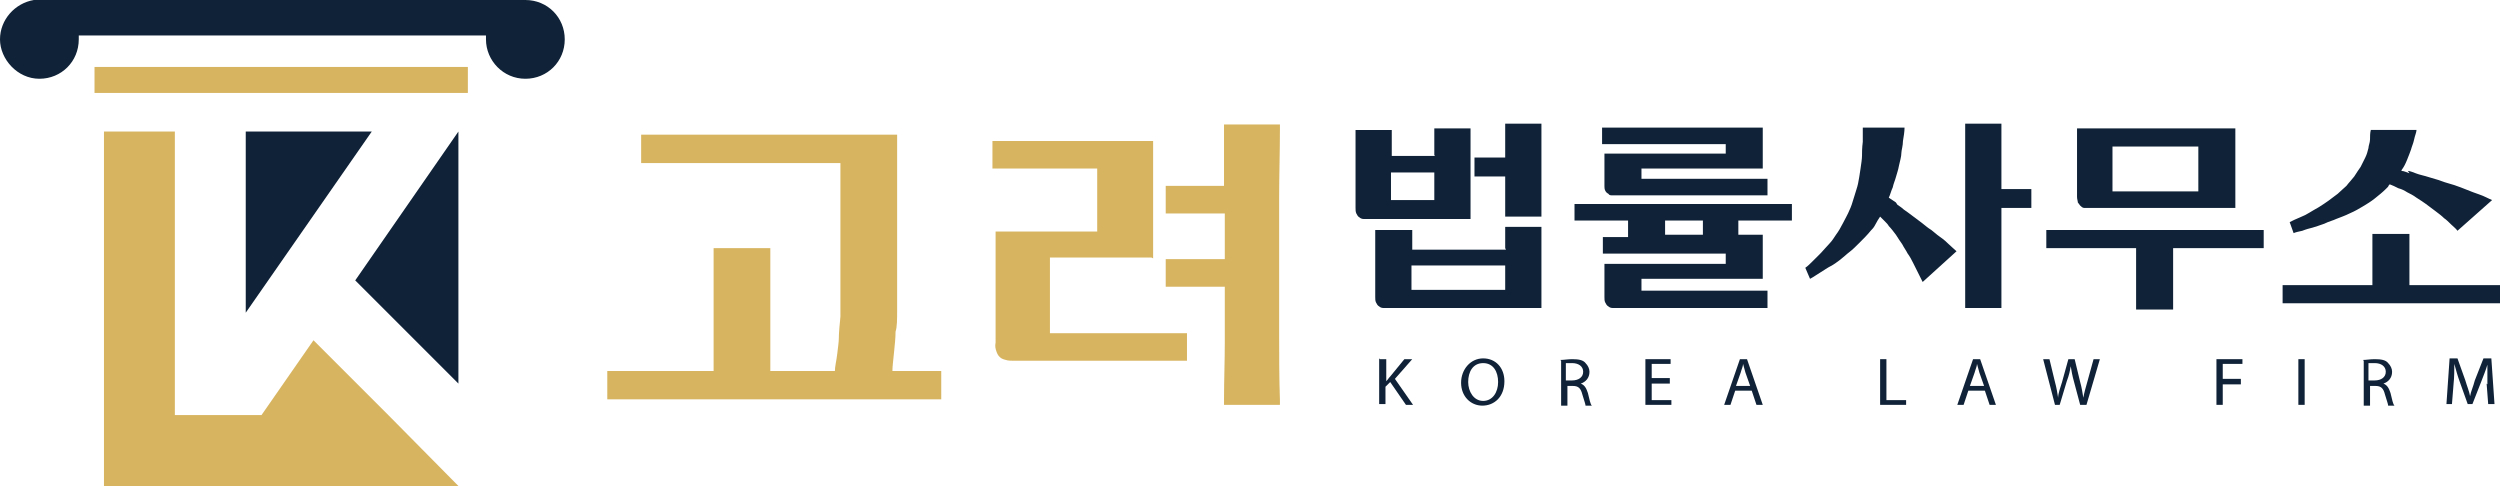 <?xml version="1.0" encoding="UTF-8"?>
<svg id="_레이어_1" data-name="레이어 1" xmlns="http://www.w3.org/2000/svg" version="1.1" viewBox="0 0 317.4 61.7">
  <defs>
    <style>
      .cls-1 {
        fill: #d7b460;
      }

      .cls-1, .cls-2 {
        stroke-width: 0px;
      }

      .cls-2 {
        fill: #0f2237;
      }
    </style>
  </defs>
  <polygon class="cls-2" points="31.2 16.7 31.2 39.7 47.2 16.7 31.2 16.7"/>
  <polygon class="cls-1" points="39.8 43.2 33.2 52.7 31.2 52.7 22.2 52.7 22.2 16.7 13.2 16.7 13.2 52.7 13.2 61.7 22.2 61.7 58.2 61.7 49.3 52.7 39.8 43.2"/>
  <polygon class="cls-2" points="58.2 48.7 58.2 16.7 45.1 35.6 58.2 48.7"/>
  <rect class="cls-1" x="12" y="8.5" width="47.4" height="3.3"/>
  <path class="cls-2" d="M66.5,0H4.3C1.9.4,0,2.5,0,5s2.2,5,5,5,5-2.2,5-5,0-.3,0-.5h51.7c0,.2,0,.3,0,.5,0,2.7,2.2,5,5,5s5-2.2,5-5-2.2-5-5-5"/>
  <path class="cls-1" d="M119.5,47.1v3.6h-42.4v-3.6h13.5c0-.7,0-1.9,0-3.6,0-1.7,0-3,0-3.9s0-2.2,0-3.8c0-1.7,0-2.9,0-3.6v-.7h7.2v.7c0,.7,0,1.9,0,3.6,0,1.7,0,2.9,0,3.8s0,2.2,0,3.9c0,1.7,0,2.9,0,3.6h8.2c0-.6.2-1.3.3-2.2.1-.9.2-1.5.2-2,0-.7.1-1.6.2-2.7,0-1.1,0-1.9,0-2.4v-17.1h-25.3v-3.6h32.5v19.1c0,.8,0,1.8,0,3.1,0,1.3,0,2.2-.2,2.8,0,.8-.1,1.7-.2,2.7-.1,1-.2,1.8-.2,2.3h6.2Z"/>
  <path class="cls-1" d="M146.2,32.7h-12.9v9.6h17.4v3.5h-22c-.3,0-.7,0-1-.1-.4-.1-.6-.2-.8-.4-.2-.2-.3-.4-.4-.7-.1-.3-.2-.6-.1-1.1,0-.7,0-1.8,0-3.4,0-1.6,0-2.7,0-3.4s0-1.8,0-3.4c0-1.5,0-2.7,0-3.4v-.5h12.9v-8h-13.3v-3.5h20.4v.6c0,.6,0,1.7,0,3.3,0,1.6,0,2.7,0,3.4s0,1.9,0,3.5c0,1.6,0,2.8,0,3.5v.6ZM155.4,20.1c0-1.2,0-2.5,0-3.7v-.6h7.1v.6c0,3-.1,5.9-.1,8.7,0,2.9,0,5.7,0,8.5s0,5.7,0,8.5c0,2.9,0,5.8.1,8.7v.6h-7.1v-.6c0-2.5.1-4.9.1-7.3,0-2.4,0-4.8,0-7.1h-7.5v-3.5h7.5v-2.9c0-1,0-1.9,0-2.9h-7.5v-3.5h7.4c0-1.2,0-2.5,0-3.7"/>
  <path class="cls-2" d="M182.1,19.7v-3.4h4.6v.4c0,.7,0,1.6,0,2.7,0,1.1,0,1.9,0,2.5s0,1.4,0,2.6c0,1.2,0,2.1,0,2.9v.4h-13.1c-.1,0-.3,0-.5,0-.2,0-.4-.1-.5-.2-.2-.1-.3-.3-.4-.5-.1-.2-.1-.5-.1-.7,0-.8,0-1.7,0-2.6,0-.9,0-1.6,0-2.2s0-1.3,0-2.2c0-.9,0-1.7,0-2.5v-.4h4.6v3.3h5.5ZM191.1,31.5v-2.7h4.6v.4c0,.7,0,1.6,0,2.4,0,.9,0,1.6,0,2.2s0,1.3,0,2.3c0,1,0,1.9,0,2.6v.4h-19.6c-.2,0-.3,0-.5,0-.2,0-.4-.1-.5-.2-.2-.1-.3-.3-.4-.5-.1-.2-.1-.4-.1-.7,0-.8,0-1.6,0-2.3,0-.7,0-1.4,0-1.9s0-1.2,0-1.8c0-.6,0-1.3,0-2.1v-.4h4.7v2.5h11.9ZM176.6,25.4h5.5v-3.5h-5.5v3.5ZM179.2,36.8h11.9v-3.1h-11.9v3.1ZM191.1,18.1c0-.6,0-1.3,0-2v-.4h4.6v.4c0,.9,0,1.8,0,2.7,0,.9,0,1.8,0,2.6s0,1.8,0,2.8c0,1,0,1.9,0,2.9v.4h-4.6v-.4c0-.8,0-1.6,0-2.4,0-.8,0-1.6,0-2.3h-3.9v-2.4h3.9c0-.6,0-1.3,0-1.9"/>
  <path class="cls-2" d="M206.7,28h-6.8v-2.1h27.6v2.1h-6.8v1.8h3.1v.3c0,.4,0,.8,0,1.3,0,.4,0,.8,0,1.1s0,.7,0,1.2c0,.5,0,.9,0,1.4v.3h-15.4v1.5h16v2.2h-19.1c-.2,0-.4,0-.6,0-.2,0-.4-.1-.5-.2-.2-.1-.3-.3-.4-.5s-.1-.4-.1-.7c0-.3,0-.7,0-.9,0-.3,0-.6,0-.8s0-.6,0-1c0-.4,0-.8,0-1.2v-.3h15.4v-1.3h-15.6v-2.1h3.2v-1.8ZM223.8,21.4h-15.4v1.3h16v2.1h-19.1c-.2,0-.4,0-.6,0-.2,0-.4,0-.5-.2-.2-.1-.3-.2-.4-.4-.1-.2-.1-.4-.1-.6,0-.2,0-.5,0-.8,0-.4,0-.7,0-.9s0-.6,0-1.1c0-.5,0-.9,0-1.1v-.2h15.4v-1.2h-15.7v-2.1h20.4v.2c0,.2,0,.5,0,1.2,0,.6,0,1.1,0,1.3s0,.6,0,1.2c0,.6,0,.9,0,1.1v.3ZM216.2,28h-4.8v1.8h4.8v-1.8Z"/>
  <path class="cls-2" d="M240.9,26c.3.2.6.4.8.6.3.2.7.5,1.1.8.4.3.8.6,1.2.9.4.3.7.6,1.2.9.4.3.7.6,1,.8.3.2.7.5,1.1.9.4.4.8.7,1.1,1l-4.3,3.9c-.2-.4-.4-.8-.6-1.2-.2-.4-.4-.8-.6-1.2-.2-.4-.4-.8-.7-1.2-.2-.4-.5-.8-.7-1.2-.2-.3-.5-.7-.8-1.2-.3-.4-.6-.8-.9-1.1-.1-.2-.3-.4-.5-.6-.2-.2-.4-.4-.6-.6-.2.3-.4.6-.6,1s-.4.6-.6.8c-.4.5-.9,1-1.4,1.5-.5.5-.9.9-1.3,1.2-.4.3-.8.7-1.2,1-.4.3-.8.6-1.2.8-.4.2-.8.5-1.3.8-.5.3-.9.6-1.3.8l-.6-1.4c.3-.2.6-.5,1-.9.4-.4.7-.7,1-1,.3-.3.6-.7,1-1.1.4-.4.7-.9.9-1.2.3-.4.6-.9.9-1.5.3-.6.6-1.1.8-1.6.2-.4.4-1,.6-1.7.2-.7.4-1.2.5-1.7.1-.5.2-1.1.3-1.8.1-.7.2-1.3.2-1.7,0-.4,0-1,.1-1.8,0-.8,0-1.3,0-1.8h5.3c0,.5-.1,1.1-.2,1.7,0,.6-.2,1.2-.2,1.5,0,.5-.2,1.1-.3,1.6-.1.6-.3,1.1-.4,1.5-.1.4-.3.8-.4,1.3-.2.4-.3.9-.5,1.3.3.2.6.4.9.6M257.9,24.1v2.3h-3.8v1c0,1.8,0,3.7,0,5.6,0,1.9,0,3.8,0,5.7v.4h-4.6v-.4c0-1.9,0-3.8,0-5.7,0-1.9,0-3.7,0-5.6s0-3.7,0-5.6c0-1.9,0-3.8,0-5.7v-.4h4.6v.4c0,1.3,0,2.7,0,4,0,1.3,0,2.6,0,3.9h3.8Z"/>
  <path class="cls-2" d="M259.8,31.5v-2.3h27.6v2.3h-11.5v.4c0,.4,0,1,0,1.8,0,.8,0,1.3,0,1.7s0,1,0,1.7c0,.7,0,1.3,0,1.8v.4h-4.7v-.4c0-.4,0-1,0-1.8,0-.7,0-1.3,0-1.7s0-1,0-1.7c0-.8,0-1.4,0-1.8v-.4h-11.5ZM264.6,26.4c-.2,0-.4-.2-.5-.3-.1-.1-.2-.3-.3-.4,0-.2-.1-.4-.1-.7,0-.3,0-1,0-2,0-1,0-1.8,0-2.2s0-1.2,0-2.2c0-1,0-1.6,0-2v-.3h20.1v.3c0,.3,0,1.1,0,2.2,0,1.2,0,2,0,2.5s0,1.3,0,2.5c0,1.2,0,2,0,2.3v.3h-18.6c-.2,0-.4,0-.6,0M279.1,18.6h-10.9v5.7h10.9v-5.7Z"/>
  <path class="cls-2" d="M317.4,36.2v2.3h-27.6v-2.3h11.4v-.3c0-.3,0-.7,0-1.4,0-.7,0-1.2,0-1.5s0-.8,0-1.5c0-.6,0-1.1,0-1.4v-.4h4.7v.4c0,.3,0,.7,0,1.4s0,1.1,0,1.5,0,.8,0,1.5c0,.7,0,1.1,0,1.4v.3h11.5ZM305.7,21.7c.3,0,.7.2,1,.3.5.2,1.1.3,1.7.5.6.2,1.1.3,1.6.5.5.2,1,.3,1.6.5.6.2,1.1.4,1.6.6.5.2,1,.4,1.6.6.6.2,1.1.5,1.6.7l-4.4,3.9c-.2-.3-.5-.5-.8-.8-.3-.3-.6-.6-.9-.8-.3-.3-.7-.6-1.1-.9-.4-.3-.8-.6-1.2-.9-.3-.2-.7-.5-1.2-.8-.4-.3-.8-.5-1.2-.7-.3-.2-.7-.4-1.1-.5-.4-.2-.8-.4-1.1-.5,0,0-.2.2-.2.3,0,0-.2.2-.3.3-.4.4-.9.8-1.4,1.2-.5.4-1,.7-1.5,1-.5.3-1,.6-1.7.9-.6.3-1.2.5-1.7.7-.4.2-.9.3-1.5.6-.6.2-1.1.4-1.5.5-.4.1-.8.2-1.3.4-.5.1-.9.2-1.1.3l-.5-1.4c.4-.2.8-.4,1.3-.6.5-.2.9-.4,1.2-.6.3-.2.7-.4,1.2-.7.5-.3.9-.6,1.2-.8.4-.3.8-.6,1.2-.9.4-.4.8-.7,1.1-1,.3-.4.7-.8,1-1.2.3-.5.6-.9.8-1.2.2-.4.4-.8.6-1.2.2-.4.3-.8.4-1.2,0-.3.2-.7.2-1.1,0-.4,0-.8.1-1.2h5.8c0,.3-.2.7-.3,1.2-.1.5-.3.9-.4,1.3-.1.3-.3.8-.5,1.3-.2.5-.4.9-.7,1.3,0,0,0,0,0,0,0,0,0,0,0,.1.3,0,.7.2,1,.3"/>
  <path class="cls-2" d="M175.2,45.6h.8v2.8h0c.2-.2.3-.4.5-.6l1.8-2.2h1l-2.2,2.5,2.3,3.3h-.9l-2-2.9-.6.6v2.2h-.8v-5.8Z"/>
  <path class="cls-2" d="M191,48.4c0,2-1.3,3.1-2.8,3.1s-2.7-1.2-2.7-2.9,1.2-3.1,2.8-3.1,2.7,1.2,2.7,2.9M186.4,48.5c0,1.2.7,2.4,1.9,2.4s1.9-1.1,1.9-2.4-.6-2.4-1.9-2.4-1.9,1.1-1.9,2.4"/>
  <path class="cls-2" d="M198.1,45.7c.4,0,1-.1,1.5-.1.8,0,1.4.1,1.7.5.3.3.5.7.5,1.1,0,.8-.5,1.3-1.1,1.5h0c.5.2.7.6.9,1.2.2.8.3,1.4.5,1.6h-.8c0-.2-.2-.7-.4-1.4-.2-.8-.5-1.1-1.2-1.1h-.7v2.5h-.8v-5.7ZM198.8,48.3h.8c.8,0,1.4-.4,1.4-1.1s-.6-1.1-1.4-1.1c-.4,0-.6,0-.8,0v2.1Z"/>
  <polygon class="cls-2" points="212 48.7 209.7 48.7 209.7 50.8 212.2 50.8 212.2 51.4 208.9 51.4 208.9 45.6 212.1 45.6 212.1 46.2 209.7 46.2 209.7 48 212 48 212 48.7"/>
  <path class="cls-2" d="M220.3,49.6l-.6,1.8h-.8l2-5.8h.9l2,5.8h-.8l-.6-1.8h-2.1ZM222.2,49l-.6-1.7c-.1-.4-.2-.7-.3-1.1h0c0,.3-.2.7-.3,1.1l-.6,1.7h1.8Z"/>
  <polygon class="cls-2" points="238.7 45.6 239.5 45.6 239.5 50.8 242 50.8 242 51.4 238.7 51.4 238.7 45.6"/>
  <path class="cls-2" d="M249.9,49.6l-.6,1.8h-.8l2-5.8h.9l2,5.8h-.8l-.6-1.8h-2.1ZM251.9,49l-.6-1.7c-.1-.4-.2-.7-.3-1.1h0c0,.3-.2.7-.3,1.1l-.6,1.7h1.8Z"/>
  <path class="cls-2" d="M260.9,51.4l-1.5-5.8h.8l.7,2.9c.2.7.3,1.4.4,2h0c0-.6.3-1.3.5-2l.8-2.9h.8l.7,2.9c.2.7.3,1.4.4,2h0c.1-.6.3-1.3.5-2l.8-2.9h.8l-1.7,5.8h-.8l-.8-3c-.2-.7-.3-1.3-.4-1.9h0c-.1.6-.2,1.1-.5,1.9l-.9,3h-.8Z"/>
  <polygon class="cls-2" points="281.4 45.6 284.7 45.6 284.7 46.2 282.2 46.2 282.2 48.1 284.5 48.1 284.5 48.8 282.2 48.8 282.2 51.4 281.4 51.4 281.4 45.6"/>
  <rect class="cls-2" x="291.8" y="45.6" width=".8" height="5.8"/>
  <path class="cls-2" d="M300,45.7c.4,0,.9-.1,1.5-.1.8,0,1.4.1,1.7.5.3.3.5.7.5,1.1,0,.8-.5,1.3-1.1,1.5h0c.5.2.7.6.9,1.2.2.8.3,1.4.5,1.6h-.8c0-.2-.2-.7-.4-1.4-.2-.8-.5-1.1-1.2-1.1h-.7v2.5h-.8v-5.7ZM300.7,48.3h.8c.8,0,1.4-.4,1.4-1.1s-.6-1.1-1.4-1.1c-.4,0-.6,0-.8,0v2.1Z"/>
  <path class="cls-2" d="M315.8,48.8c0-.8,0-1.8,0-2.5h0c-.2.7-.5,1.4-.8,2.2l-1.1,2.8h-.6l-1-2.8c-.3-.8-.5-1.6-.7-2.3h0c0,.7,0,1.7-.1,2.6l-.2,2.5h-.7l.4-5.8h1l1,2.8c.2.7.5,1.4.6,2h0c.1-.6.4-1.2.6-2l1.1-2.8h1l.4,5.8h-.8l-.2-2.6Z"/>
</svg>